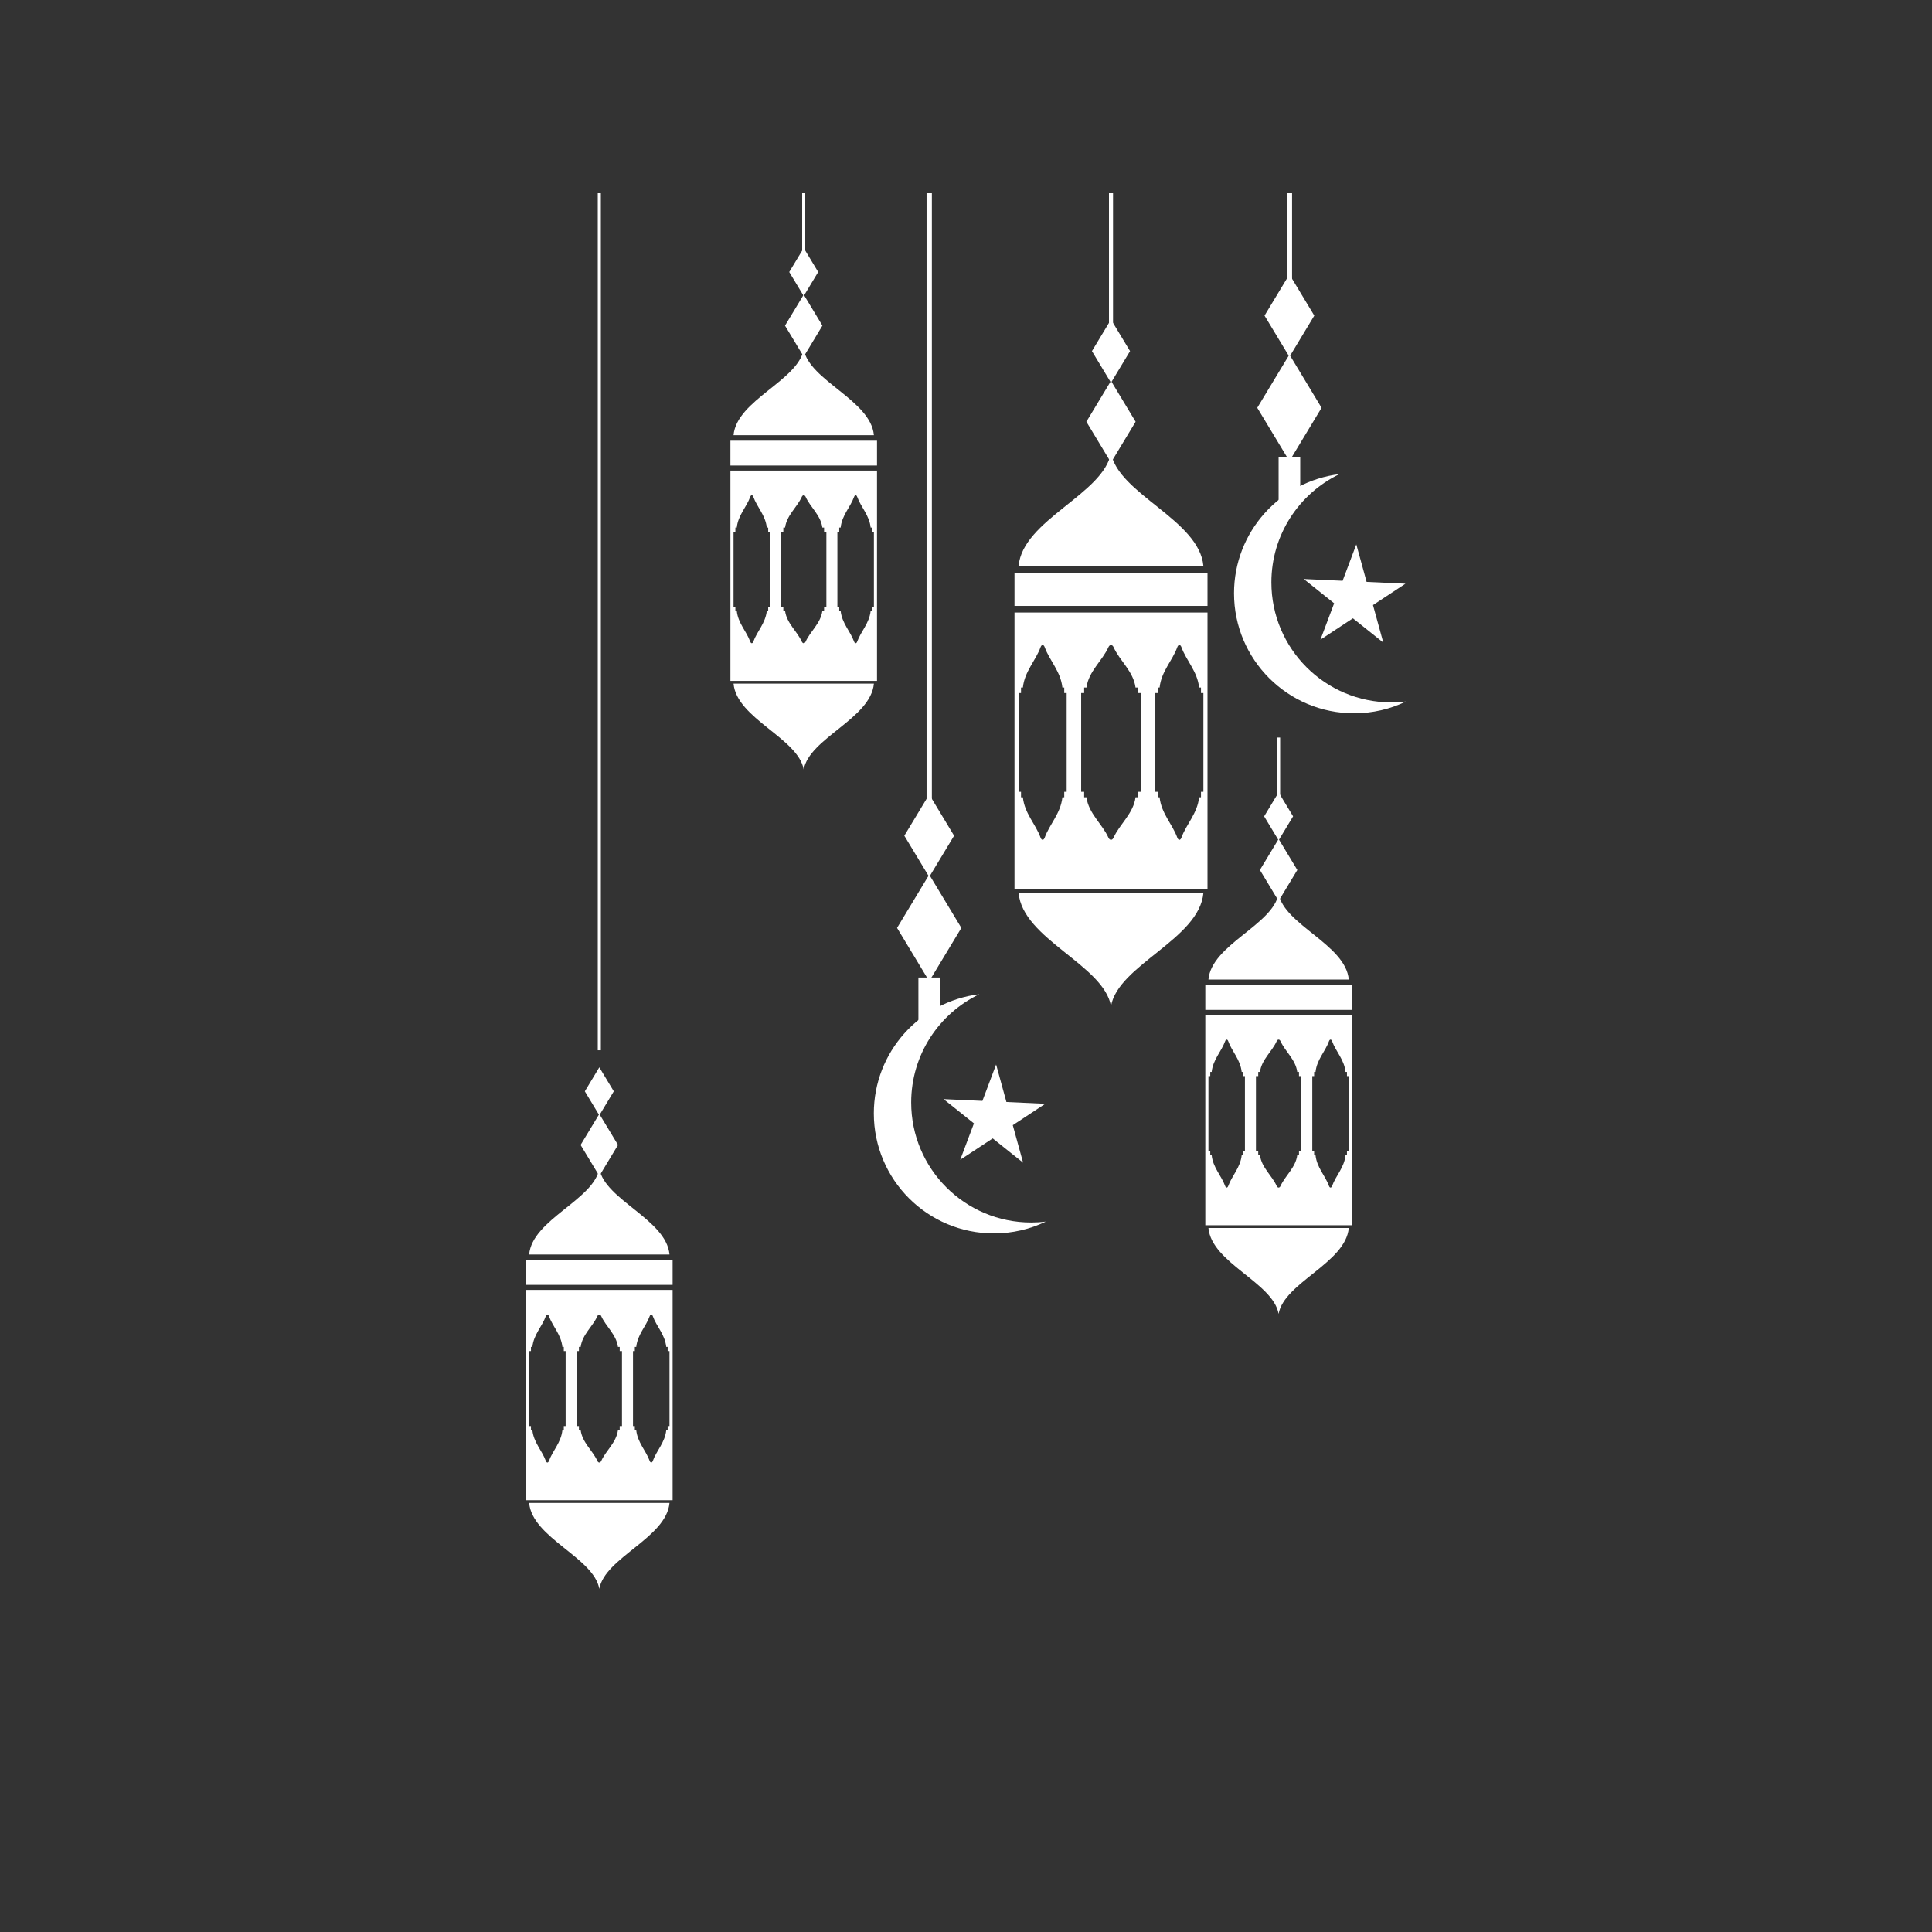 <?xml version="1.0" encoding="UTF-8"?> <svg xmlns="http://www.w3.org/2000/svg" xmlns:xlink="http://www.w3.org/1999/xlink" width="1080" zoomAndPan="magnify" viewBox="0 0 810 810" height="1080" preserveAspectRatio="xMidYMid meet" version="1.0"><rect x="0" y="0" width="810" height="810" fill="#333333" stroke="none"/><defs><clipPath id="27b06064fc"><path d="M 220.316 540 L 282 540 L 282 629 L 220.316 629 Z M 220.316 540 " clip-rule="nonzero"></path></clipPath><clipPath id="4f06e6ba5b"><path d="M 221.762 630 L 280.758 630 L 280.758 666 L 221.762 666 Z M 221.762 630 " clip-rule="nonzero"></path></clipPath><clipPath id="76b3f46100"><path d="M 220.316 528 L 282 528 L 282 539 L 220.316 539 Z M 220.316 528 " clip-rule="nonzero"></path></clipPath><clipPath id="a9dae6a757"><path d="M 517.152 198.582 L 589.316 198.582 L 589.316 299.367 L 517.152 299.367 Z M 517.152 198.582 " clip-rule="nonzero"></path></clipPath><clipPath id="063b4d282b"><path d="M 546 228 L 589.316 228 L 589.316 270 L 546 270 Z M 546 228 " clip-rule="nonzero"></path></clipPath><clipPath id="a8eb93a6ef"><path d="M 241.602 503.473 L 261.836 503.473 L 261.836 523.707 L 241.602 523.707 Z M 241.602 503.473 " clip-rule="nonzero"></path></clipPath><clipPath id="f1cc6a4951"><path d="M 251.719 503.473 C 246.129 503.473 241.602 508 241.602 513.59 C 241.602 519.176 246.129 523.707 251.719 523.707 C 257.305 523.707 261.836 519.176 261.836 513.59 C 261.836 508 257.305 503.473 251.719 503.473 Z M 251.719 503.473 " clip-rule="nonzero"></path></clipPath></defs><path fill="#ffffff" d="M 366.387 231.848 L 366.387 254.379 L 365.617 254.379 L 365.617 256.129 L 365.023 256.129 C 364.492 261.273 360.93 264.703 359.398 268.973 C 359.062 269.906 358.406 269.906 358.07 268.973 C 356.539 264.703 352.977 261.273 352.445 256.129 L 351.852 256.129 L 351.852 254.379 L 351.082 254.379 L 351.082 222.93 L 351.852 222.93 L 351.852 221.176 L 352.445 221.176 C 352.977 216.031 356.539 212.602 358.07 208.336 C 358.406 207.398 359.062 207.398 359.398 208.336 C 360.93 212.602 364.492 216.031 365.023 221.176 L 365.617 221.176 L 365.617 222.93 L 366.387 222.93 Z M 346.465 231.848 L 346.465 254.379 L 345.508 254.379 L 345.508 256.129 L 344.773 256.129 C 344.113 261.273 339.688 264.703 337.785 268.973 C 337.367 269.906 336.555 269.906 336.137 268.973 C 334.234 264.703 329.809 261.273 329.148 256.129 L 328.414 256.129 L 328.414 254.379 L 327.457 254.379 L 327.457 222.93 L 328.414 222.93 L 328.414 221.176 L 329.148 221.176 C 329.809 216.031 334.234 212.602 336.137 208.336 C 336.555 207.398 337.367 207.398 337.785 208.336 C 339.688 212.602 344.113 216.031 344.773 221.176 L 345.508 221.176 L 345.508 222.93 L 346.465 222.93 Z M 322.84 231.848 L 322.84 254.379 L 322.07 254.379 L 322.07 256.129 L 321.48 256.129 C 320.945 261.273 317.383 264.703 315.852 268.973 C 315.516 269.906 314.859 269.906 314.523 268.973 C 312.992 264.703 309.43 261.273 308.898 256.129 L 308.305 256.129 L 308.305 254.379 L 307.539 254.379 L 307.539 222.93 L 308.305 222.93 L 308.305 221.176 L 308.898 221.176 C 309.43 216.031 312.992 212.602 314.523 208.336 C 314.859 207.398 315.516 207.398 315.852 208.336 C 317.383 212.602 320.945 216.031 321.48 221.176 L 322.07 221.176 L 322.07 222.93 L 322.84 222.93 Z M 306.23 197.293 L 306.23 285.469 L 367.691 285.469 L 367.691 197.293 L 306.23 197.293 " fill-opacity="1" fill-rule="nonzero"></path><path fill="#ffffff" d="M 366.387 286.609 C 365.086 301.273 339.273 309.504 336.961 322.621 C 334.648 309.504 308.836 301.273 307.539 286.609 L 366.387 286.609 " fill-opacity="1" fill-rule="nonzero"></path><path fill="#ffffff" d="M 366.387 182.457 C 365.086 167.789 339.273 159.562 336.961 146.445 C 334.648 159.562 308.836 167.789 307.539 182.457 L 366.387 182.457 " fill-opacity="1" fill-rule="nonzero"></path><path fill="#ffffff" d="M 367.691 195.176 L 306.23 195.176 L 306.23 184.77 L 367.691 184.77 L 367.691 195.176 " fill-opacity="1" fill-rule="nonzero"></path><path fill="#ffffff" d="M 336.961 123.523 L 329.121 136.523 L 336.961 149.523 L 344.801 136.523 L 336.961 123.523 " fill-opacity="1" fill-rule="nonzero"></path><path fill="#ffffff" d="M 336.961 103.98 L 330.891 114.039 L 336.961 124.102 L 343.031 114.039 L 336.961 103.98 " fill-opacity="1" fill-rule="nonzero"></path><path fill="#ffffff" d="M 337.605 114.039 L 336.316 114.039 L 336.316 81 L 337.605 81 L 337.605 114.039 " fill-opacity="1" fill-rule="nonzero"></path><path fill="#ffffff" d="M 565.484 460.07 L 565.484 482.602 L 564.719 482.602 L 564.719 484.352 L 564.125 484.352 C 563.594 489.496 560.031 492.926 558.5 497.195 C 558.164 498.129 557.508 498.129 557.172 497.195 C 555.641 492.926 552.078 489.496 551.547 484.352 L 550.953 484.352 L 550.953 482.602 L 550.184 482.602 L 550.184 451.148 L 550.953 451.148 L 550.953 449.402 L 551.547 449.402 C 552.078 444.254 555.641 440.824 557.172 436.559 C 557.508 435.621 558.164 435.621 558.5 436.559 C 560.031 440.824 563.594 444.254 564.125 449.402 L 564.719 449.402 L 564.719 451.148 L 565.484 451.148 Z M 545.566 460.07 L 545.566 482.602 L 544.609 482.602 L 544.609 484.352 L 543.875 484.352 C 543.215 489.496 538.789 492.926 536.887 497.195 C 536.469 498.129 535.656 498.129 535.238 497.195 C 533.336 492.926 528.91 489.496 528.25 484.352 L 527.516 484.352 L 527.516 482.602 L 526.562 482.602 L 526.562 451.148 L 527.516 451.148 L 527.516 449.402 L 528.25 449.402 C 528.91 444.254 533.336 440.824 535.238 436.559 C 535.656 435.621 536.469 435.621 536.887 436.559 C 538.789 440.824 543.215 444.254 543.875 449.402 L 544.609 449.402 L 544.609 451.148 L 545.566 451.148 Z M 521.941 460.07 L 521.941 482.602 L 521.172 482.602 L 521.172 484.352 L 520.582 484.352 C 520.047 489.496 516.488 492.926 514.953 497.195 C 514.617 498.129 513.961 498.129 513.629 497.195 C 512.094 492.926 508.531 489.496 508 484.352 L 507.406 484.352 L 507.406 482.602 L 506.641 482.602 L 506.641 451.148 L 507.406 451.148 L 507.406 449.402 L 508 449.402 C 508.531 444.254 512.094 440.824 513.629 436.559 C 513.961 435.621 514.617 435.621 514.953 436.559 C 516.488 440.824 520.047 444.254 520.582 449.402 L 521.172 449.402 L 521.172 451.148 L 521.941 451.148 Z M 505.332 425.516 L 505.332 513.691 L 566.797 513.691 L 566.797 425.516 L 505.332 425.516 " fill-opacity="1" fill-rule="nonzero"></path><path fill="#ffffff" d="M 565.484 514.832 C 564.188 529.5 538.375 537.727 536.062 550.844 C 533.75 537.727 507.938 529.5 506.641 514.832 L 565.484 514.832 " fill-opacity="1" fill-rule="nonzero"></path><path fill="#ffffff" d="M 565.484 410.68 C 564.188 396.016 538.375 387.785 536.062 374.668 C 533.75 387.785 507.938 396.016 506.641 410.68 L 565.484 410.68 " fill-opacity="1" fill-rule="nonzero"></path><path fill="#ffffff" d="M 566.797 423.398 L 505.332 423.398 L 505.332 412.988 L 566.797 412.988 L 566.797 423.398 " fill-opacity="1" fill-rule="nonzero"></path><path fill="#ffffff" d="M 536.062 351.746 L 528.223 364.746 L 536.062 377.746 L 543.906 364.746 L 536.062 351.746 " fill-opacity="1" fill-rule="nonzero"></path><path fill="#ffffff" d="M 536.062 332.199 L 529.996 342.262 L 536.062 352.32 L 542.133 342.262 L 536.062 332.199 " fill-opacity="1" fill-rule="nonzero"></path><path fill="#ffffff" d="M 536.707 342.262 L 535.418 342.262 L 535.418 309.223 L 536.707 309.223 L 536.707 342.262 " fill-opacity="1" fill-rule="nonzero"></path><g clip-path="url(#27b06064fc)"><path fill="#ffffff" d="M 280.688 575.348 L 280.688 597.883 L 279.918 597.883 L 279.918 599.633 L 279.324 599.633 C 278.793 604.773 275.23 608.207 273.699 612.473 C 273.363 613.41 272.707 613.41 272.371 612.473 C 270.84 608.207 267.277 604.773 266.746 599.633 L 266.152 599.633 L 266.152 597.883 L 265.387 597.883 L 265.387 566.43 L 266.152 566.43 L 266.152 564.68 L 266.746 564.68 C 267.277 559.535 270.84 556.105 272.371 551.836 C 272.707 550.902 273.363 550.902 273.699 551.836 C 275.23 556.105 278.793 559.535 279.324 564.68 L 279.918 564.68 L 279.918 566.43 L 280.688 566.43 Z M 260.766 575.348 L 260.766 597.883 L 259.812 597.883 L 259.812 599.633 L 259.074 599.633 C 258.414 604.773 253.992 608.207 252.086 612.473 C 251.668 613.41 250.855 613.41 250.438 612.473 C 248.535 608.207 244.109 604.773 243.453 599.633 L 242.715 599.633 L 242.715 597.883 L 241.762 597.883 L 241.762 566.43 L 242.715 566.43 L 242.715 564.68 L 243.453 564.68 C 244.109 559.535 248.535 556.105 250.438 551.836 C 250.855 550.902 251.668 550.902 252.086 551.836 C 253.992 556.105 258.414 559.535 259.074 564.68 L 259.812 564.68 L 259.812 566.43 L 260.766 566.43 Z M 237.141 575.348 L 237.141 597.883 L 236.375 597.883 L 236.375 599.633 L 235.781 599.633 C 235.25 604.773 231.688 608.207 230.152 612.473 C 229.816 613.41 229.164 613.41 228.828 612.473 C 227.293 608.207 223.73 604.773 223.199 599.633 L 222.605 599.633 L 222.605 597.883 L 221.84 597.883 L 221.84 566.43 L 222.605 566.43 L 222.605 564.68 L 223.199 564.68 C 223.73 559.535 227.293 556.105 228.828 551.836 C 229.164 550.902 229.816 550.902 230.152 551.836 C 231.688 556.105 235.25 559.535 235.781 564.68 L 236.375 564.68 L 236.375 566.43 L 237.141 566.43 Z M 220.531 540.797 L 220.531 628.969 L 281.996 628.969 L 281.996 540.797 L 220.531 540.797 " fill-opacity="1" fill-rule="nonzero"></path></g><g clip-path="url(#4f06e6ba5b)"><path fill="#ffffff" d="M 280.688 630.113 C 279.387 644.773 253.574 653.004 251.262 666.121 C 248.949 653.004 223.137 644.773 221.84 630.113 L 280.688 630.113 " fill-opacity="1" fill-rule="nonzero"></path></g><path fill="#ffffff" d="M 280.688 525.961 C 279.387 511.293 253.574 503.066 251.262 489.949 C 248.949 503.066 223.137 511.293 221.84 525.961 L 280.688 525.961 " fill-opacity="1" fill-rule="nonzero"></path><g clip-path="url(#76b3f46100)"><path fill="#ffffff" d="M 281.996 538.676 L 220.531 538.676 L 220.531 528.27 L 281.996 528.27 L 281.996 538.676 " fill-opacity="1" fill-rule="nonzero"></path></g><path fill="#ffffff" d="M 251.262 467.027 L 243.422 480.027 L 251.262 493.023 L 259.105 480.027 L 251.262 467.027 " fill-opacity="1" fill-rule="nonzero"></path><path fill="#ffffff" d="M 251.262 447.48 L 245.195 457.539 L 251.262 467.602 L 257.332 457.539 L 251.262 447.48 " fill-opacity="1" fill-rule="nonzero"></path><path fill="#ffffff" d="M 251.91 440.328 L 250.617 440.328 L 250.617 81 L 251.91 81 L 251.91 440.328 " fill-opacity="1" fill-rule="nonzero"></path><path fill="#ffffff" d="M 504.527 302.301 L 504.527 331.965 L 503.516 331.965 L 503.516 334.27 L 502.734 334.27 C 502.035 341.039 497.344 345.559 495.328 351.176 C 494.887 352.406 494.023 352.406 493.582 351.176 C 491.562 345.559 486.871 341.039 486.172 334.27 L 485.391 334.27 L 485.391 331.965 L 484.383 331.965 L 484.383 290.559 L 485.391 290.559 L 485.391 288.254 L 486.172 288.254 C 486.871 281.484 491.562 276.965 493.582 271.348 C 494.023 270.117 494.887 270.117 495.328 271.348 C 497.344 276.965 502.035 281.484 502.734 288.254 L 503.516 288.254 L 503.516 290.559 L 504.527 290.559 Z M 478.301 302.301 L 478.301 331.965 L 477.043 331.965 L 477.043 334.27 L 476.078 334.27 C 475.207 341.039 469.383 345.559 466.875 351.176 C 466.328 352.406 465.254 352.406 464.707 351.176 C 462.199 345.559 456.375 341.039 455.508 334.27 L 454.535 334.27 L 454.535 331.965 L 453.281 331.965 L 453.281 290.559 L 454.535 290.559 L 454.535 288.254 L 455.508 288.254 C 456.375 281.484 462.199 276.965 464.707 271.348 C 465.254 270.117 466.328 270.117 466.875 271.348 C 469.383 276.965 475.207 281.484 476.078 288.254 L 477.043 288.254 L 477.043 290.559 L 478.301 290.559 Z M 447.199 302.301 L 447.199 331.965 L 446.188 331.965 L 446.188 334.27 L 445.41 334.27 C 444.707 341.039 440.02 345.559 438 351.176 C 437.559 352.406 436.695 352.406 436.254 351.176 C 434.234 345.559 429.547 341.039 428.848 334.27 L 428.066 334.27 L 428.066 331.965 L 427.055 331.965 L 427.055 290.559 L 428.066 290.559 L 428.066 288.254 L 428.848 288.254 C 429.547 281.484 434.234 276.965 436.254 271.348 C 436.695 270.117 437.559 270.117 438 271.348 C 440.02 276.965 444.707 281.484 445.41 288.254 L 446.188 288.254 L 446.188 290.559 L 447.199 290.559 Z M 425.332 256.812 L 425.332 372.895 L 506.25 372.895 L 506.25 256.812 L 425.332 256.812 " fill-opacity="1" fill-rule="nonzero"></path><path fill="#ffffff" d="M 504.527 374.398 C 502.816 393.703 468.836 404.539 465.789 421.801 C 462.75 404.539 428.766 393.703 427.055 374.398 L 504.527 374.398 " fill-opacity="1" fill-rule="nonzero"></path><path fill="#ffffff" d="M 504.527 237.277 C 502.816 217.973 468.836 207.137 465.789 189.871 C 462.75 207.137 428.766 217.973 427.055 237.277 L 504.527 237.277 " fill-opacity="1" fill-rule="nonzero"></path><path fill="#ffffff" d="M 506.25 254.023 L 425.332 254.023 L 425.332 240.32 L 506.25 240.32 L 506.25 254.023 " fill-opacity="1" fill-rule="nonzero"></path><path fill="#ffffff" d="M 465.789 159.695 L 455.469 176.809 L 465.789 193.922 L 476.113 176.809 L 465.789 159.695 " fill-opacity="1" fill-rule="nonzero"></path><path fill="#ffffff" d="M 465.789 133.961 L 457.801 147.207 L 465.789 160.453 L 473.781 147.207 L 465.789 133.961 " fill-opacity="1" fill-rule="nonzero"></path><path fill="#ffffff" d="M 466.641 147.207 L 464.941 147.207 L 464.941 81 L 466.641 81 L 466.641 147.207 " fill-opacity="1" fill-rule="nonzero"></path><path fill="#ffffff" d="M 389.578 366.684 L 376.098 389.031 L 389.578 411.375 L 403.055 389.031 L 389.578 366.684 " fill-opacity="1" fill-rule="nonzero"></path><path fill="#ffffff" d="M 389.578 333.086 L 379.145 350.379 L 389.578 367.672 L 400.008 350.379 L 389.578 333.086 " fill-opacity="1" fill-rule="nonzero"></path><path fill="#ffffff" d="M 390.688 350.379 L 388.469 350.379 L 388.469 81 L 390.688 81 L 390.688 350.379 " fill-opacity="1" fill-rule="nonzero"></path><path fill="#ffffff" d="M 432.344 512.539 C 404.551 512.539 382.02 490.008 382.02 462.215 C 382.02 442.223 393.676 424.953 410.566 416.836 C 385.656 419.852 366.355 441.066 366.355 466.789 C 366.355 494.586 388.883 517.113 416.68 517.113 C 424.48 517.113 431.867 515.34 438.453 512.168 C 436.453 512.414 434.41 512.539 432.344 512.539 " fill-opacity="1" fill-rule="nonzero"></path><path fill="#ffffff" d="M 428.938 487.457 L 416.199 477.277 L 402.582 486.246 L 408.328 470.988 L 395.59 460.805 L 411.879 461.555 L 417.625 446.297 L 421.945 462.02 L 438.23 462.766 L 424.613 471.734 L 428.938 487.457 " fill-opacity="1" fill-rule="nonzero"></path><path fill="#ffffff" d="M 394.105 428.117 L 385.047 428.117 L 385.047 409.832 L 394.105 409.832 L 394.105 428.117 " fill-opacity="1" fill-rule="nonzero"></path><path fill="#ffffff" d="M 540.594 148.629 L 527.113 170.973 L 540.594 193.316 L 554.074 170.973 L 540.594 148.629 " fill-opacity="1" fill-rule="nonzero"></path><path fill="#ffffff" d="M 540.594 115.027 L 530.16 132.324 L 540.594 149.617 L 551.023 132.324 L 540.594 115.027 " fill-opacity="1" fill-rule="nonzero"></path><path fill="#ffffff" d="M 541.703 132.324 L 539.48 132.324 L 539.48 81 L 541.703 81 L 541.703 132.324 " fill-opacity="1" fill-rule="nonzero"></path><g clip-path="url(#a9dae6a757)"><path fill="#ffffff" d="M 583.359 294.484 C 555.566 294.484 533.035 271.949 533.035 244.156 C 533.035 224.164 544.691 206.895 561.582 198.773 C 536.672 201.797 517.371 223.008 517.371 248.734 C 517.371 276.527 539.902 299.055 567.695 299.055 C 575.496 299.055 582.879 297.281 589.473 294.113 C 587.469 294.355 585.43 294.484 583.359 294.484 " fill-opacity="1" fill-rule="nonzero"></path></g><g clip-path="url(#063b4d282b)"><path fill="#ffffff" d="M 579.953 269.402 L 567.215 259.223 L 553.598 268.188 L 559.344 252.93 L 546.605 242.75 L 562.895 243.496 L 568.641 228.242 L 572.961 243.961 L 589.25 244.711 L 575.633 253.68 L 579.953 269.402 " fill-opacity="1" fill-rule="nonzero"></path></g><path fill="#ffffff" d="M 545.125 210.059 L 536.062 210.059 L 536.062 191.773 L 545.125 191.773 L 545.125 210.059 " fill-opacity="1" fill-rule="nonzero"></path><g clip-path="url(#a8eb93a6ef)"><g clip-path="url(#f1cc6a4951)"><path fill="#ffffff" d="M 241.602 503.473 L 261.836 503.473 L 261.836 523.707 L 241.602 523.707 Z M 241.602 503.473 " fill-opacity="1" fill-rule="nonzero"></path></g></g></svg> 